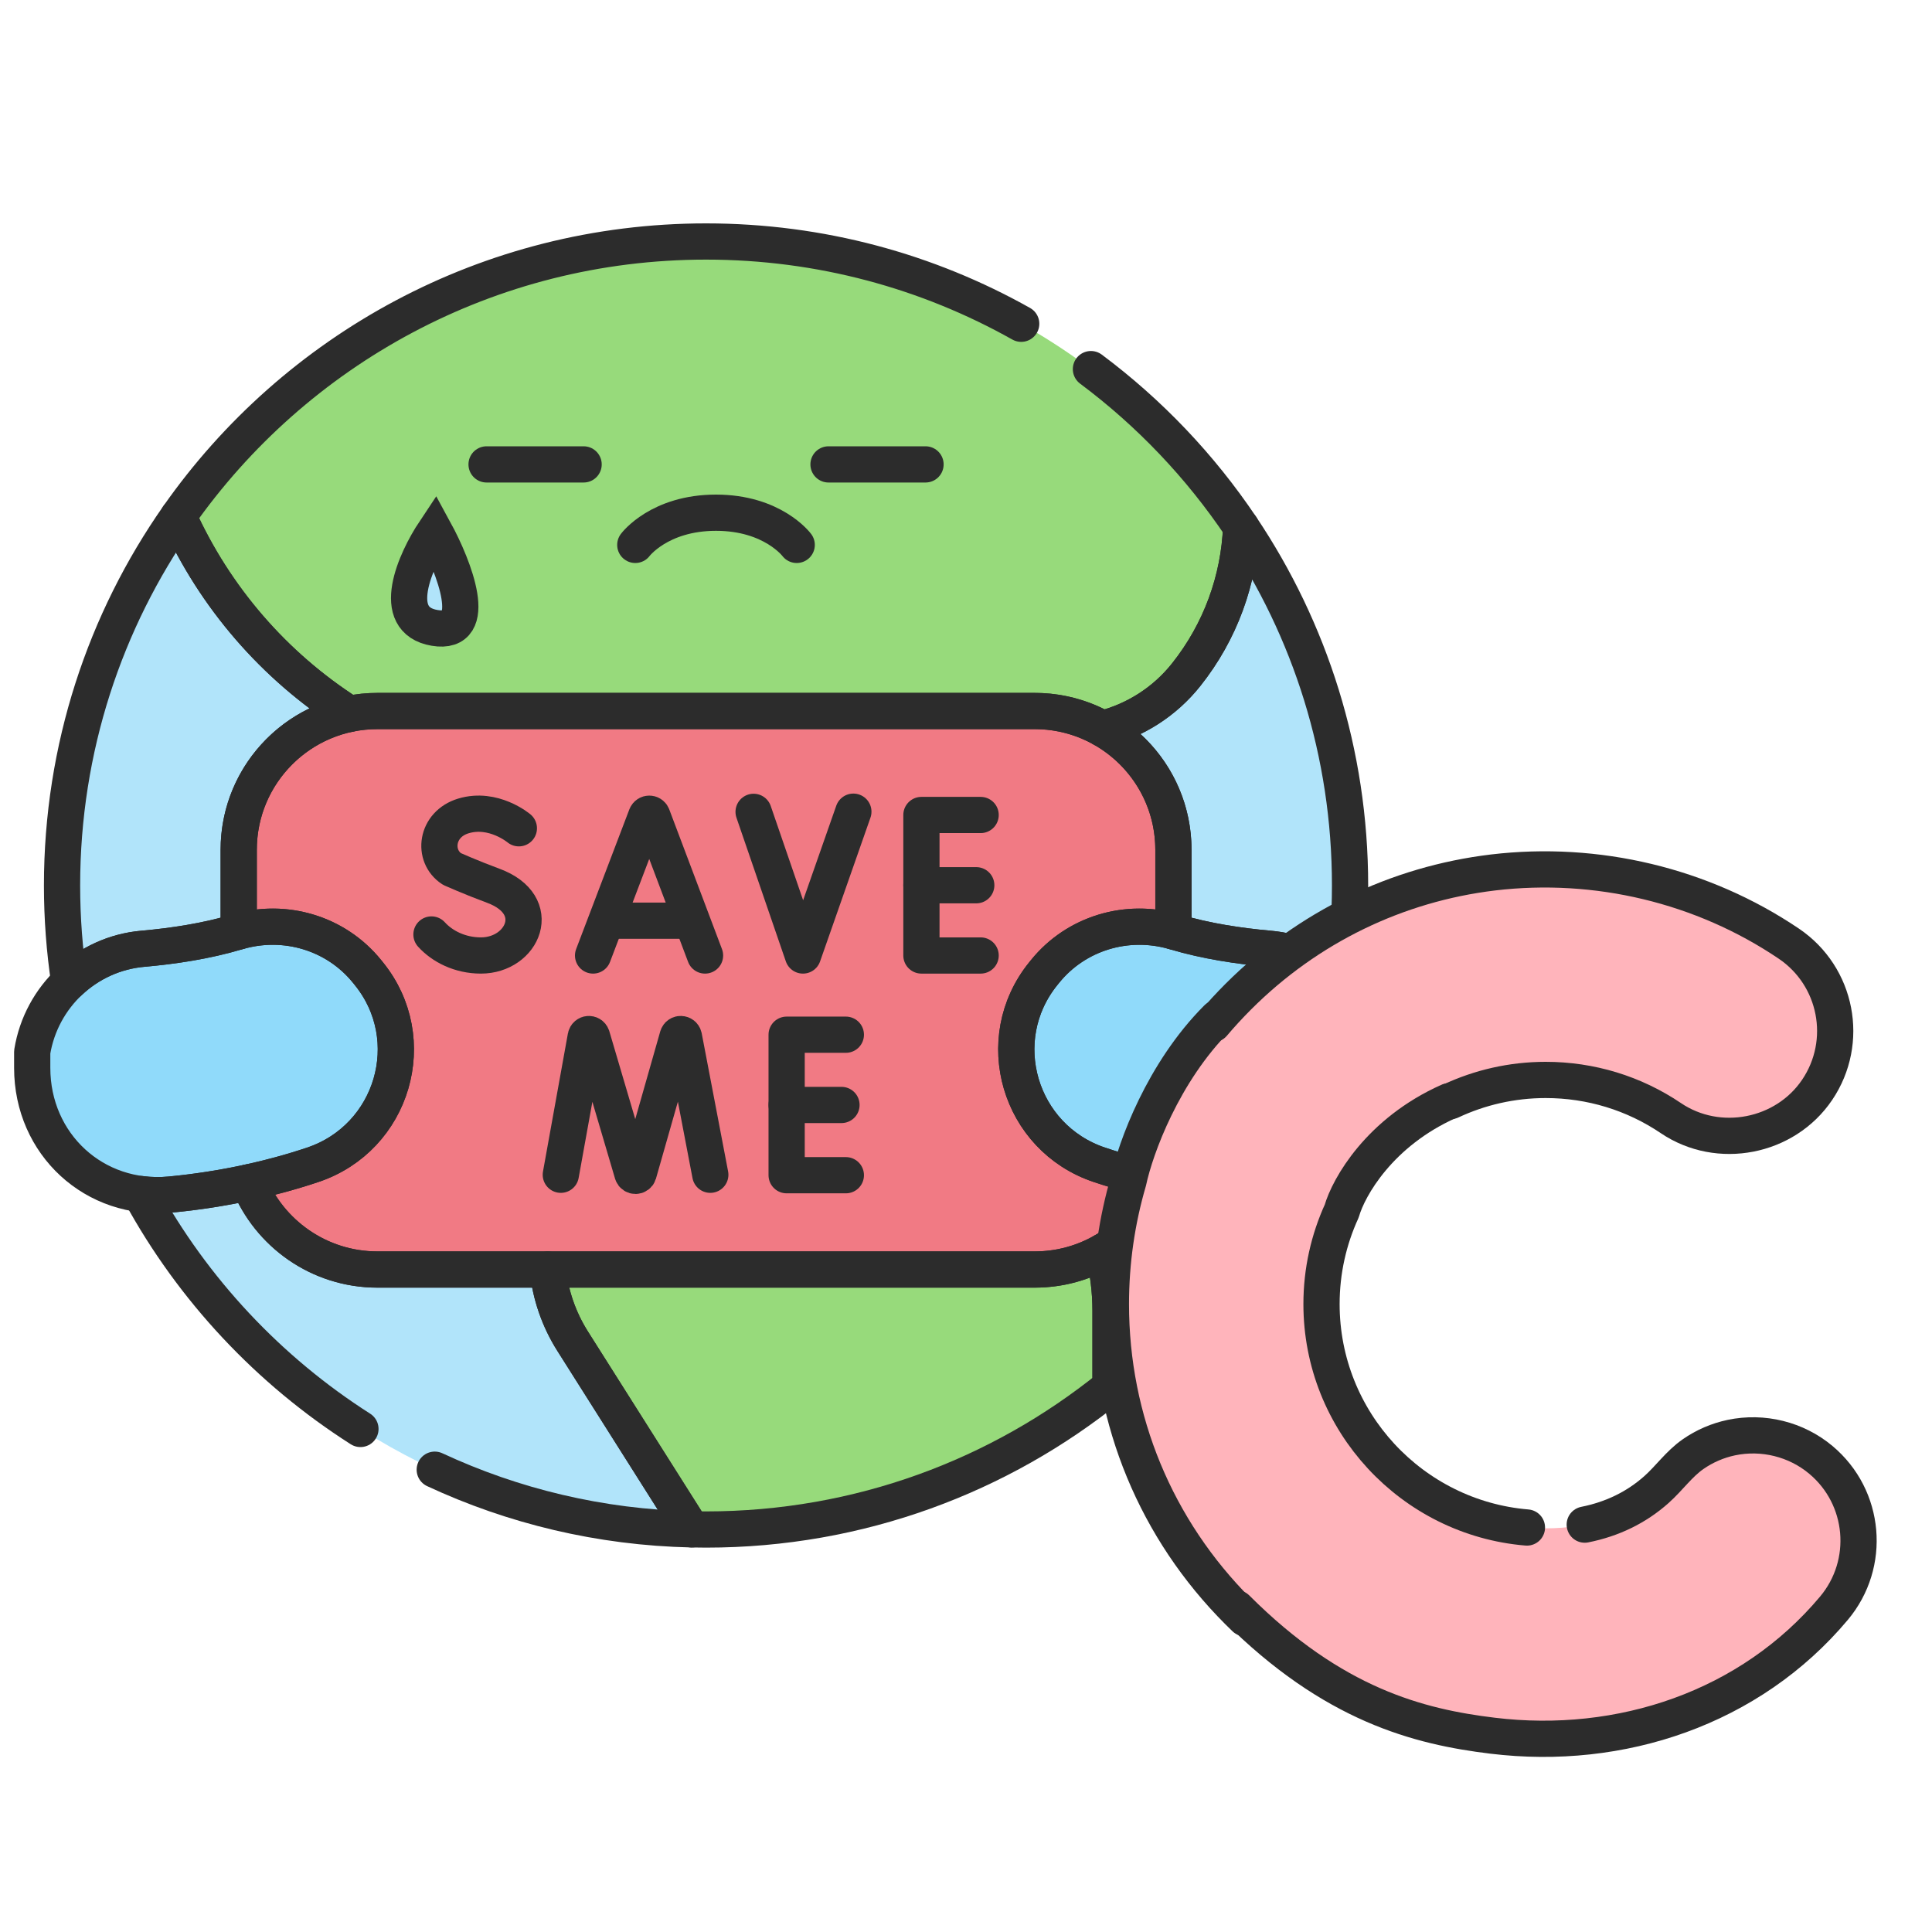 <svg width="80" height="80" viewBox="0 0 80 80" fill="none" xmlns="http://www.w3.org/2000/svg">
<path d="M28.639 63.327C14.188 63.01 2.57 51.194 2.57 36.667C2.57 30.979 4.351 25.707 7.384 21.379C7.385 21.381 7.385 21.384 7.387 21.385H16.111L28.639 35.898V63.327Z" fill="#B1E4FA"/>
<path d="M45.984 57.419C52.035 52.53 55.903 45.05 55.903 36.667C55.903 31.172 54.241 26.065 51.392 21.822H38.579L28.639 35.897V55.27L45.984 57.419Z" fill="#B1E4FA"/>
<path d="M51.393 21.822C51.306 23.99 50.548 26.139 49.116 27.94C47.882 29.491 46.017 30.378 44.065 30.378C43.798 30.378 43.53 30.361 43.261 30.328C39.989 29.919 36.698 30.932 34.222 33.109L34.204 33.124C33.092 34.101 32.482 35.495 32.482 36.931C32.482 37.407 32.549 37.888 32.688 38.359C33.491 41.089 35.523 43.286 38.18 44.3L39.447 44.784C43.384 46.287 45.985 50.064 45.985 54.278V57.419C41.407 61.117 35.581 63.333 29.237 63.333C29.037 63.333 28.838 63.332 28.639 63.327L23.712 55.536C22.295 53.296 22.287 50.441 23.693 48.193L24.771 46.467C26.008 44.489 25.787 41.932 24.23 40.197L22.617 38.397C21.743 37.421 20.262 37.284 19.222 38.082L17.171 39.654C16.719 40.001 16.181 40.173 15.644 40.173C15.03 40.173 14.418 39.948 13.939 39.505C13.112 38.739 12.898 37.516 13.414 36.514L15.32 32.81C15.509 32.443 15.599 32.05 15.599 31.663C15.599 30.831 15.186 30.023 14.442 29.547C11.348 27.568 8.897 24.732 7.387 21.385C7.385 21.383 7.385 21.38 7.384 21.378C12.209 14.498 20.198 10 29.237 10C38.47 10 46.607 14.692 51.393 21.822Z" fill="#97DA7B"/>
<path d="M42.842 29.441H15.632C12.458 29.441 9.885 32.014 9.885 35.188V46.821C9.885 49.995 12.458 52.568 15.632 52.568H42.842C46.016 52.568 48.589 49.995 48.589 46.821V35.188C48.589 32.014 46.016 29.441 42.842 29.441Z" fill="#F17A84"/>
<path d="M15.198 40.223C13.907 38.629 11.781 38.001 9.815 38.589C8.542 38.97 7.159 39.177 5.916 39.286C3.593 39.49 1.71 41.256 1.334 43.557V44.222C1.334 47.379 3.91 49.764 7.053 49.464C9.01 49.278 11.023 48.88 12.955 48.231C16.276 47.114 17.478 43.04 15.274 40.317L15.198 40.223Z" fill="#90DAFA"/>
<path d="M43.276 40.223C44.566 38.629 46.693 38.001 48.658 38.589C49.932 38.97 51.315 39.177 52.558 39.286C54.88 39.49 56.763 41.256 57.14 43.557V44.222C57.14 47.379 54.564 49.764 51.42 49.464C49.463 49.278 47.45 48.88 45.519 48.231C42.198 47.114 40.996 43.04 43.2 40.317L43.276 40.223Z" fill="#90DAFA"/>
<path d="M24.166 19.23L20.148 19.23" stroke="#2C2C2C" stroke-width="1.5" stroke-miterlimit="10" stroke-linecap="round" stroke-linejoin="round"/>
<path d="M38.324 19.23L34.307 19.23" stroke="#2C2C2C" stroke-width="1.5" stroke-miterlimit="10" stroke-linecap="round" stroke-linejoin="round"/>
<path d="M32.99 22.563C32.99 22.563 31.999 21.23 29.648 21.23C27.297 21.23 26.306 22.563 26.306 22.563" stroke="#2C2C2C" stroke-width="1.5" stroke-miterlimit="10" stroke-linecap="round" stroke-linejoin="round"/>
<path d="M18 22C17.2 23.2 16.08 25.68 18 26C19.92 26.32 18.8 23.467 18 22Z" fill="#B1E4FA" stroke="#2C2C2C" stroke-width="1.5"/>
<path d="M24.558 39.565L26.763 33.776C26.808 33.666 26.964 33.666 27.009 33.776L29.194 39.565" stroke="#2C2C2C" stroke-width="1.5" stroke-miterlimit="10" stroke-linecap="round" stroke-linejoin="round"/>
<path d="M25.245 38.123H28.517" stroke="#2C2C2C" stroke-width="1.5" stroke-miterlimit="10" stroke-linecap="round" stroke-linejoin="round"/>
<path d="M40.606 33.747H38.154V39.565H40.606" stroke="#2C2C2C" stroke-width="1.5" stroke-miterlimit="10" stroke-linecap="round" stroke-linejoin="round"/>
<path d="M40.425 36.656H38.154" stroke="#2C2C2C" stroke-width="1.5" stroke-miterlimit="10" stroke-linecap="round" stroke-linejoin="round"/>
<path d="M21.485 34.297C21.485 34.297 20.432 33.411 19.189 33.786C18.048 34.129 17.889 35.445 18.714 35.983C18.714 35.983 19.524 36.344 20.422 36.676C22.585 37.473 21.653 39.565 19.913 39.565C19.041 39.565 18.309 39.184 17.866 38.695" stroke="#2C2C2C" stroke-width="1.5" stroke-miterlimit="10" stroke-linecap="round" stroke-linejoin="round"/>
<path d="M31.205 33.617L33.249 39.565L35.336 33.61" stroke="#2C2C2C" stroke-width="1.5" stroke-miterlimit="10" stroke-linecap="round" stroke-linejoin="round"/>
<path d="M23.222 48.644L24.254 42.925C24.28 42.791 24.466 42.779 24.51 42.908L26.189 48.599C26.23 48.72 26.401 48.719 26.441 48.598L28.062 42.909C28.104 42.779 28.291 42.79 28.319 42.924L29.412 48.644" stroke="#2C2C2C" stroke-width="1.5" stroke-miterlimit="10" stroke-linecap="round" stroke-linejoin="round"/>
<path d="M35.025 42.845H32.573V48.663H35.025" stroke="#2C2C2C" stroke-width="1.5" stroke-miterlimit="10" stroke-linecap="round" stroke-linejoin="round"/>
<path d="M34.844 45.754H32.573" stroke="#2C2C2C" stroke-width="1.5" stroke-miterlimit="10" stroke-linecap="round" stroke-linejoin="round"/>
<path d="M42.286 13.406C38.429 11.237 33.977 10 29.237 10C20.198 10 12.209 14.498 7.384 21.378C7.385 21.38 7.385 21.383 7.387 21.385C8.896 24.732 11.348 27.568 14.442 29.547C14.449 29.552 14.456 29.557 14.462 29.561C14.84 29.483 15.231 29.442 15.632 29.442H42.842C43.864 29.442 44.822 29.709 45.653 30.176C47 29.834 48.224 29.062 49.116 27.94C50.549 26.139 51.307 23.99 51.393 21.822C49.704 19.306 47.597 17.094 45.173 15.284" stroke="#2C2C2C" stroke-width="1.5" stroke-miterlimit="10" stroke-linecap="round" stroke-linejoin="round"/>
<path d="M42.842 52.569H22.682C22.79 53.605 23.134 54.622 23.712 55.537L28.639 63.327C28.838 63.332 29.036 63.334 29.237 63.334C35.58 63.334 41.407 61.118 45.984 57.419V54.279C45.984 53.436 45.879 52.611 45.681 51.818C44.844 52.296 43.875 52.569 42.842 52.569Z" stroke="#2C2C2C" stroke-width="1.5" stroke-miterlimit="10" stroke-linecap="round" stroke-linejoin="round"/>
<path d="M18.002 60.857C21.246 62.367 24.845 63.244 28.639 63.327L23.712 55.536C23.134 54.622 22.79 53.605 22.682 52.569H15.631C13.213 52.569 11.144 51.074 10.296 48.958C9.213 49.194 8.125 49.361 7.053 49.464C6.632 49.504 6.222 49.495 5.826 49.443C7.992 53.403 11.133 56.752 14.925 59.17" stroke="#2C2C2C" stroke-width="1.5" stroke-miterlimit="10" stroke-linecap="round" stroke-linejoin="round"/>
<path d="M5.915 39.286C7.158 39.177 8.541 38.97 9.814 38.589C9.838 38.582 9.861 38.576 9.884 38.57V35.189C9.884 32.416 11.848 30.102 14.461 29.562C14.455 29.557 14.448 29.552 14.441 29.548C11.347 27.569 8.896 24.733 7.386 21.385C7.385 21.384 7.385 21.381 7.383 21.379C4.35 25.707 2.569 30.979 2.569 36.667C2.569 38.025 2.671 39.359 2.867 40.662C3.679 39.892 4.74 39.389 5.915 39.286Z" stroke="#2C2C2C" stroke-width="1.5" stroke-miterlimit="10" stroke-linecap="round" stroke-linejoin="round"/>
<path d="M48.589 35.189V38.569C48.612 38.576 48.635 38.582 48.658 38.589C49.932 38.969 51.315 39.176 52.558 39.285C53.732 39.388 54.793 39.891 55.605 40.66C55.8 39.357 55.903 38.024 55.903 36.667C55.903 31.172 54.242 26.065 51.393 21.822C51.306 23.99 50.548 26.139 49.116 27.94C48.223 29.062 46.999 29.834 45.652 30.176C47.404 31.161 48.589 33.036 48.589 35.189Z" stroke="#2C2C2C" stroke-width="1.5" stroke-miterlimit="10" stroke-linecap="round" stroke-linejoin="round"/>
<path d="M51.421 49.464C50.349 49.361 49.26 49.194 48.178 48.958C47.692 50.17 46.805 51.178 45.682 51.818C45.88 52.611 45.985 53.436 45.985 54.279V57.419C48.695 55.23 50.965 52.52 52.647 49.443C52.252 49.495 51.842 49.504 51.421 49.464Z" stroke="#2C2C2C" stroke-width="1.5" stroke-miterlimit="10" stroke-linecap="round" stroke-linejoin="round"/>
<path d="M15.198 40.223C13.907 38.629 11.781 38.001 9.815 38.589C8.542 38.97 7.159 39.177 5.916 39.286C3.593 39.49 1.71 41.256 1.334 43.557V44.222C1.334 47.379 3.91 49.764 7.053 49.464C9.01 49.278 11.023 48.88 12.955 48.231C16.276 47.114 17.478 43.04 15.274 40.317L15.198 40.223Z" stroke="#2C2C2C" stroke-width="1.5" stroke-miterlimit="10" stroke-linecap="round" stroke-linejoin="round"/>
<path d="M45.519 48.23C42.198 47.113 40.996 43.039 43.201 40.316L43.276 40.223C44.552 38.647 46.643 38.016 48.589 38.569V35.188C48.589 32.014 46.016 29.441 42.842 29.441H15.632C12.458 29.441 9.885 32.014 9.885 35.188V38.569C11.831 38.016 13.922 38.647 15.198 40.223L15.273 40.316C17.478 43.039 16.276 47.113 12.955 48.23C12.081 48.524 11.191 48.763 10.296 48.958C11.145 51.073 13.213 52.568 15.632 52.568H42.842C45.261 52.568 47.329 51.073 48.177 48.958C47.283 48.763 46.393 48.524 45.519 48.23Z" stroke="#2C2C2C" stroke-width="1.5" stroke-miterlimit="10" stroke-linecap="round" stroke-linejoin="round"/>
<path d="M43.276 40.223C44.566 38.629 46.693 38.001 48.658 38.589C49.932 38.97 51.315 39.177 52.558 39.286C54.88 39.49 56.763 41.256 57.14 43.557V44.222C57.14 47.379 54.564 49.764 51.42 49.464C49.463 49.278 47.45 48.88 45.519 48.231C42.198 47.114 40.996 43.04 43.2 40.317L43.276 40.223Z" stroke="#2C2C2C" stroke-width="1.5" stroke-miterlimit="10" stroke-linecap="round" stroke-linejoin="round"/>
<path d="M75.522 60.532C74.5 59.674 73.19 59.543 71.886 59.817C71.441 59.911 70.816 59.788 70.421 60.014C70.313 60.076 70.207 60.143 70.105 60.215C69.518 60.623 69.118 61.209 68.589 61.68C67.394 62.745 65.85 63.285 64.002 63.285C58.885 63.285 54.721 59.121 54.721 54.003C54.721 48.886 58.885 44.722 64.002 44.722C65.863 44.722 68.525 45.378 70.058 46.413C70.143 46.471 70.229 46.525 70.314 46.576C72.427 46.986 73.98 46.678 75.251 44.796C76.599 42.801 76.193 40.844 74.198 39.496C70.621 37.079 66.572 35.595 62.288 36.106C62.277 36.107 61.802 36.135 61.791 36.137C57.82 36.62 54.147 38.402 51.274 41.275C47.874 44.675 46.002 49.195 46.002 54.003C46.002 58.811 47.874 63.332 51.274 66.731C54.132 69.589 57.782 71.368 61.728 71.862C61.754 71.866 61.818 71.863 61.844 71.866C67.142 72.508 71.998 70.732 75.469 66.595C77.016 64.75 77.367 62.079 75.522 60.532Z" fill="#FFB4BB"/>
<path d="M51.2 66.594C55.2 70.594 58.743 71.502 61.807 71.872C67.106 72.515 72.468 70.732 75.939 66.594C77.487 64.749 77.246 61.999 75.4 60.452C74.378 59.594 72.998 59.254 71.693 59.528C71.126 59.647 70.583 59.881 70.107 60.213C69.52 60.622 69.12 61.208 68.591 61.679C67.763 62.416 66.769 62.902 65.621 63.131" stroke="#2C2C2C" stroke-width="1.5" stroke-miterlimit="10" stroke-linecap="round" stroke-linejoin="round"/>
<path d="M63.227 63.251C58.47 62.855 54.721 58.857 54.721 54C54.721 52.626 55.021 51.321 55.559 50.146C55.84 49.164 57.12 46.88 60 45.6" stroke="#2C2C2C" stroke-width="1.5" stroke-miterlimit="10" stroke-linecap="round" stroke-linejoin="round"/>
<path d="M51.557 67.009C51.461 66.917 51.367 66.825 51.273 66.731C47.873 63.331 46 58.81 46 54.001C46 52.252 46.248 50.542 46.726 48.909C47.017 47.54 48.16 44.4 50.4 42.16" stroke="#2C2C2C" stroke-width="1.5" stroke-miterlimit="10" stroke-linecap="round" stroke-linejoin="round"/>
<path d="M60.072 45.592C61.267 45.032 62.599 44.718 64.003 44.718C65.864 44.718 67.658 45.265 69.19 46.301C71.159 47.631 73.915 47.096 75.244 45.129C76.592 43.133 76.067 40.423 74.072 39.075C70.494 36.658 66.109 35.617 61.824 36.127C57.84 36.605 54.154 38.389 51.273 41.271C50.908 41.636 50.56 42.014 50.23 42.404" stroke="#2C2C2C" stroke-width="1.5" stroke-miterlimit="10" stroke-linecap="round" stroke-linejoin="round"/>
</svg>
